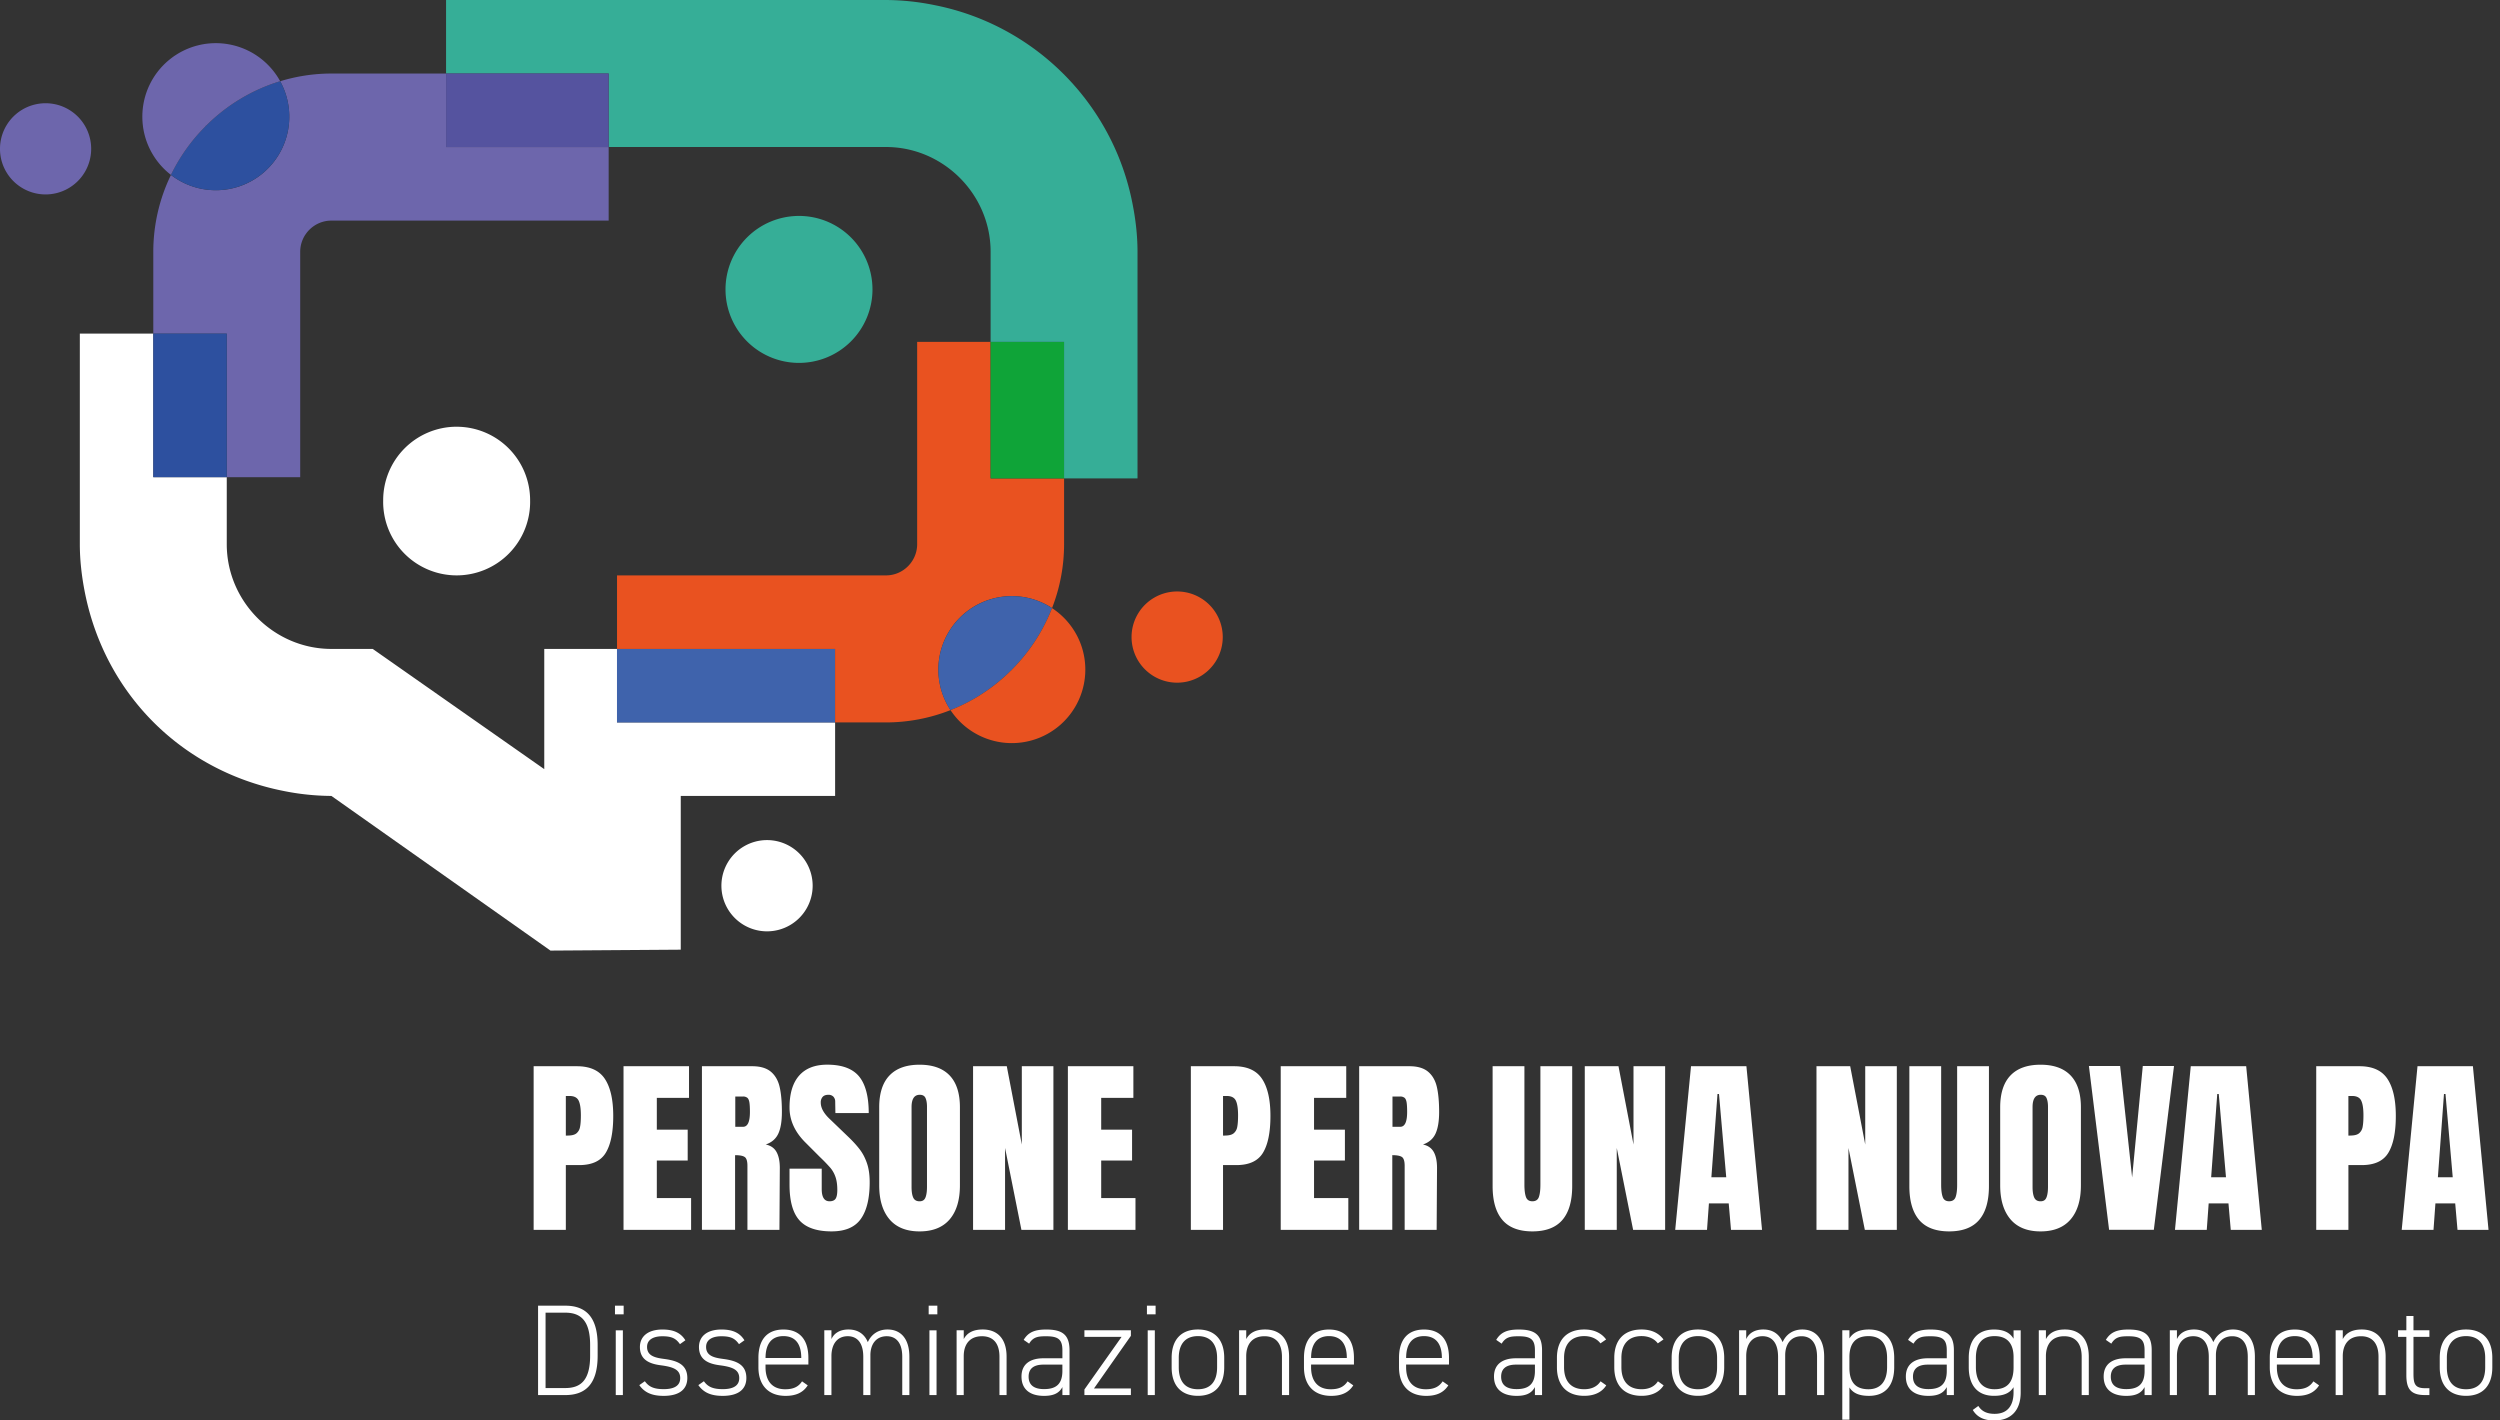 <svg width="132" height="75" fill="none" xmlns="http://www.w3.org/2000/svg"><rect width="100%" height="100%" fill="#333333" stroke="none"/><path d="M28.41 73.66v-4.72h1.436c1.046 0 1.71.554 1.71 2.079v.561c0 1.526-.664 2.08-1.71 2.08h-1.435zm2.749-2.08v-.561c0-1.293-.5-1.71-1.313-1.71h-1.04v3.98h1.04c.807 0 1.313-.396 1.313-1.71v.001zm1.312-2.64h.458v.458h-.458v-.459zm.04 1.3h.377v3.42h-.376v-3.42zm3.391.732c-.212-.301-.43-.417-.93-.417-.458 0-.807.171-.807.561 0 .479.43.575.91.637.662.089 1.216.28 1.216 1.005 0 .533-.342.944-1.251.944-.677 0-1.032-.213-1.285-.568l.294-.205c.205.287.465.418.998.418.533 0 .868-.171.868-.582 0-.438-.342-.588-1.019-.677-.581-.075-1.108-.274-1.108-.965 0-.555.418-.924 1.19-.924.54 0 .95.144 1.21.568l-.287.205zm3.117 0c-.212-.301-.43-.417-.93-.417-.458 0-.807.171-.807.561 0 .479.431.575.91.637.662.089 1.216.28 1.216 1.005 0 .533-.341.944-1.251.944-.677 0-1.032-.213-1.285-.568l.294-.205c.205.287.465.418.998.418.533 0 .868-.171.868-.582 0-.438-.341-.588-1.019-.677-.58-.075-1.107-.274-1.107-.965 0-.555.417-.924 1.19-.924.54 0 .95.144 1.21.568l-.288.205h.001zm1.401 1.074v.144c0 .677.314 1.163 1.04 1.163.417 0 .697-.123.888-.418l.301.212c-.24.377-.616.555-1.169.555-.91 0-1.435-.561-1.435-1.512v-.493c0-.97.465-1.498 1.32-1.498.853 0 1.318.527 1.318 1.498v.35H40.42zm0-.343h1.887v-.007c0-.745-.321-1.149-.943-1.149-.622 0-.943.411-.943 1.15v.006zm3.103-1.464h.377v.465c.143-.315.45-.507.902-.507.485 0 .841.233 1.019.67.191-.43.567-.67 1.039-.67.718 0 1.155.507 1.155 1.437v2.024h-.376v-2.017c0-.746-.328-1.088-.82-1.088-.547 0-.862.404-.862 1.006v2.1h-.376V71.64c0-.746-.328-1.088-.82-1.088-.561 0-.861.424-.861 1.054v2.052h-.377v-3.42zm5.511-1.299h.458v.458h-.458v-.459zm.04 1.3h.376v3.42h-.376v-3.42zm1.436-.001h.376v.465c.177-.329.492-.507 1.004-.507.76 0 1.258.472 1.258 1.437v2.024h-.376v-2.017c0-.78-.39-1.088-.923-1.088-.643 0-.964.424-.964 1.054v2.052h-.376v-3.42zm4.587 1.479h.998v-.424c0-.582-.233-.739-.861-.739-.41 0-.678.027-.896.39l-.287-.199c.24-.403.581-.547 1.19-.547.833 0 1.23.26 1.23 1.095v2.366h-.376v-.423c-.191.362-.533.465-.97.465-.76 0-1.19-.362-1.19-1.02 0-.657.457-.965 1.162-.965zm.998.334h-.998c-.588 0-.786.274-.786.636 0 .479.334.657.813.657.554 0 .97-.191.97-.958v-.335zm3.124-1.465h-1.962v-.349h2.454v.295l-1.948 2.777h1.948v.349h-2.454v-.294l1.962-2.778zm1.339-1.647h.458v.458h-.458v-.459zm.04 1.3h.377v3.42h-.376v-3.42zm2.653 3.46c-.881 0-1.388-.547-1.388-1.505v-.5c0-.97.513-1.498 1.388-1.498.875 0 1.388.527 1.388 1.498v.5c0 .93-.472 1.505-1.388 1.505zm1.012-2.004c0-.745-.362-1.149-1.012-1.149s-1.012.404-1.012 1.149v.5c0 .718.322 1.156 1.012 1.156s1.012-.438 1.012-1.156v-.5zm1.162-1.457h.376v.465c.178-.329.492-.507 1.005-.507.759 0 1.258.472 1.258 1.437v2.024h-.377v-2.017c0-.78-.39-1.088-.922-1.088-.643 0-.965.424-.965 1.054v2.052h-.376v-3.42h.001zm3.8 1.807v.144c0 .677.315 1.163 1.04 1.163.417 0 .697-.123.888-.418l.301.212c-.24.377-.615.555-1.168.555-.91 0-1.436-.561-1.436-1.512v-.493c0-.97.465-1.498 1.32-1.498.853 0 1.319.527 1.319 1.498v.35h-2.264zm0-.343h1.887v-.007c0-.745-.321-1.149-.943-1.149-.621 0-.943.411-.943 1.15v.006zm5.018.343v.144c0 .677.315 1.163 1.04 1.163.417 0 .697-.123.888-.418l.301.212c-.24.377-.615.555-1.168.555-.91 0-1.436-.561-1.436-1.512v-.493c0-.97.465-1.498 1.32-1.498.854 0 1.319.527 1.319 1.498v.35h-2.264zm0-.343h1.888v-.007c0-.745-.322-1.149-.944-1.149-.621 0-.943.411-.943 1.15v.006zm5.804.015h.997v-.424c0-.582-.232-.739-.86-.739-.411 0-.678.027-.896.39L79 70.746c.239-.403.58-.547 1.19-.547.833 0 1.23.26 1.23 1.095v2.366h-.377v-.423c-.19.362-.532.465-.97.465-.76 0-1.19-.362-1.19-1.02 0-.657.458-.965 1.163-.965zm.997.334h-.997c-.589 0-.787.274-.787.636 0 .479.335.657.814.657.554 0 .97-.191.97-.958v-.335zm3.766 1.094c-.225.362-.628.554-1.162.554-.916 0-1.442-.547-1.442-1.512v-.493c0-.97.54-1.498 1.442-1.498.5 0 .903.178 1.155.527l-.3.206c-.192-.26-.513-.384-.855-.384-.677 0-1.066.41-1.066 1.15v.492c0 .677.314 1.163 1.066 1.163.349 0 .67-.117.861-.418l.301.213zm3.03 0c-.226.362-.63.554-1.163.554-.916 0-1.443-.547-1.443-1.512v-.493c0-.97.54-1.498 1.443-1.498.5 0 .902.178 1.155.527l-.3.206c-.192-.26-.513-.384-.855-.384-.677 0-1.067.41-1.067 1.15v.492c0 .677.315 1.163 1.067 1.163.348 0 .67-.117.861-.418l.301.213zm1.81.554c-.881 0-1.387-.547-1.387-1.505v-.5c0-.97.512-1.498 1.387-1.498.876 0 1.388.527 1.388 1.498v.5c0 .93-.472 1.505-1.388 1.505zm1.012-2.004c0-.745-.362-1.149-1.012-1.149s-1.011.404-1.011 1.149v.5c0 .718.321 1.156 1.011 1.156s1.012-.438 1.012-1.156v-.5zm1.162-1.457h.376v.465c.144-.315.451-.507.903-.507.485 0 .84.233 1.019.67.19-.43.567-.67 1.039-.67.718 0 1.155.507 1.155 1.437v2.024h-.376v-2.017c0-.746-.328-1.088-.82-1.088-.547 0-.862.404-.862 1.006v2.1h-.376V71.64c0-.746-.328-1.088-.82-1.088-.561 0-.862.424-.862 1.054v2.052h-.376v-3.42zm8.19 1.95c0 .937-.444 1.512-1.333 1.512-.52 0-.84-.144-1.032-.445v1.703h-.376v-4.72h.376v.43c.191-.307.513-.472 1.032-.472.848 0 1.333.527 1.333 1.498v.493zm-.376 0v-.493c0-.745-.334-1.149-.984-1.149-.725 0-1.005.438-1.005 1.108v.595c.007.643.253 1.102 1.005 1.102.656 0 .984-.445.984-1.163zm2.153-.471h.998v-.424c0-.582-.232-.739-.861-.739-.411 0-.677.027-.896.39l-.287-.199c.24-.403.581-.547 1.19-.547.834 0 1.23.26 1.23 1.095v2.366h-.376v-.423c-.191.362-.533.465-.97.465-.759 0-1.19-.362-1.19-1.02 0-.657.458-.965 1.162-.965zm.998.334h-.998c-.588 0-.786.274-.786.636 0 .479.335.657.814.657.553 0 .97-.191.97-.958v-.335zm1.161-.355c0-.97.486-1.498 1.334-1.498.512 0 .841.164 1.032.486v-.445h.376v3.283c0 .95-.513 1.478-1.395 1.478-.547 0-.909-.178-1.135-.555l.294-.212c.185.294.465.417.861.417.691 0 .998-.451.998-1.129v-.28c-.191.314-.52.458-1.032.458-.889 0-1.333-.574-1.333-1.512v-.492.001zm2.366.499v-.54c0-.67-.294-1.109-1.005-1.109-.649 0-.984.404-.984 1.15v.492c0 .718.321 1.163.984 1.163.765 0 1.005-.486 1.005-1.156zm1.333-1.957h.376v.465c.178-.329.492-.507 1.005-.507.759 0 1.258.472 1.258 1.437v2.024h-.376v-2.017c0-.78-.39-1.088-.923-1.088-.643 0-.965.424-.965 1.054v2.052h-.376v-3.42h.001zm4.587 1.479h.997v-.424c0-.582-.232-.739-.861-.739-.41 0-.677.027-.895.39l-.288-.199c.24-.403.582-.547 1.19-.547.834 0 1.23.26 1.23 1.095v2.366h-.376v-.423c-.191.362-.532.465-.97.465-.759 0-1.19-.362-1.19-1.02 0-.657.458-.965 1.163-.965zm.998.334h-.998c-.588 0-.786.274-.786.636 0 .479.335.657.814.657.554 0 .97-.191.97-.958v-.335zm1.332-1.813h.376v.465c.144-.315.451-.507.903-.507.485 0 .841.233 1.019.67.191-.43.567-.67 1.039-.67.718 0 1.155.507 1.155 1.437v2.024h-.376v-2.017c0-.746-.328-1.088-.82-1.088-.547 0-.862.404-.862 1.006v2.1h-.376V71.64c0-.746-.328-1.088-.82-1.088-.561 0-.862.424-.862 1.054v2.052h-.376v-3.42zm5.653 1.807v.144c0 .677.315 1.163 1.04 1.163.417 0 .697-.123.888-.418l.301.212c-.239.377-.615.555-1.168.555-.91 0-1.436-.561-1.436-1.512v-.493c0-.97.465-1.498 1.319-1.498.855 0 1.32.527 1.32 1.498v.35h-2.264zm0-.343h1.888v-.007c0-.745-.322-1.149-.944-1.149-.621 0-.943.411-.943 1.15v.006h-.001zm3.104-1.464h.376v.465c.178-.329.492-.507 1.005-.507.759 0 1.257.472 1.257 1.437v2.024h-.376v-2.017c0-.78-.39-1.088-.922-1.088-.643 0-.965.424-.965 1.054v2.052h-.376v-3.42h.001zm3.294 0h.438v-.753h.376v.753h.841v.349h-.841v1.915c0 .547.061.794.615.794h.226v.362h-.24c-.759 0-.977-.342-.977-1.053v-2.018h-.438v-.35zm3.589 3.461c-.881 0-1.388-.547-1.388-1.505v-.5c0-.97.513-1.498 1.388-1.498.875 0 1.388.527 1.388 1.498v.5c0 .93-.472 1.505-1.388 1.505zm1.012-2.004c0-.745-.362-1.149-1.012-1.149s-1.012.404-1.012 1.149v.5c0 .718.322 1.156 1.012 1.156.691 0 1.012-.438 1.012-1.156v-.5zM28.177 56.297h2.282c.69 0 1.183.223 1.478.669.295.446.442 1.098.442 1.956 0 .858-.13 1.506-.392 1.941-.261.436-.73.654-1.407.654h-.704v3.42h-1.7v-8.64h.002zm1.8 3.66c.207 0 .36-.037.457-.115a.553.553 0 00.19-.331c.031-.145.046-.35.046-.619 0-.362-.04-.623-.12-.784-.081-.161-.242-.241-.484-.241h-.19v2.092h.1v-.001zm2.945 4.98v-8.64h3.458v1.67h-1.7v1.68h1.63v1.63h-1.63v1.98h1.81v1.68h-3.57.002zm4.141-8.64h2.654c.422 0 .748.095.98.286.23.191.386.46.467.805.08.345.12.786.12 1.322 0 .49-.063.872-.19 1.147-.128.275-.35.466-.664.573.262.054.451.184.568.392.117.208.176.49.176.845l-.02 3.27h-1.69v-3.38c0-.242-.046-.397-.14-.464-.093-.067-.264-.1-.512-.1v3.942h-1.75v-8.64.002zm2.171 3.198c.241 0 .362-.261.362-.784 0-.228-.01-.399-.03-.513-.02-.114-.057-.193-.11-.236a.358.358 0 00-.232-.066h-.401v1.6h.411zm2.976 4.938c-.349-.389-.523-1.016-.523-1.881v-.845h1.7v1.076c0 .43.137.645.411.645.155 0 .262-.046.322-.136.06-.09.09-.243.09-.458 0-.282-.033-.514-.1-.7a1.515 1.515 0 00-.257-.462 9.12 9.12 0 00-.558-.578l-.744-.745c-.577-.564-.864-1.187-.864-1.871 0-.738.169-1.3.507-1.685.339-.385.833-.578 1.483-.578.777 0 1.337.206 1.68.618.34.412.512 1.058.512 1.937h-1.76l-.01-.594a.38.38 0 00-.095-.271.35.35 0 00-.266-.1c-.134 0-.235.036-.302.11a.433.433 0 00-.1.302c0 .282.16.573.483.875l1.005.966c.235.228.43.444.583.648.154.205.278.446.372.725.094.278.14.609.14.99 0 .852-.156 1.498-.467 1.937-.311.44-.826.659-1.543.659-.784 0-1.35-.195-1.699-.583v-.001zm4.755-.054c-.362-.427-.543-1.025-.543-1.796V58.47c0-.745.18-1.306.543-1.685.362-.378.89-.568 1.588-.568.698 0 1.227.19 1.589.568.361.379.542.94.542 1.685v4.113c0 .779-.18 1.378-.542 1.801-.363.422-.892.634-1.589.634s-1.226-.213-1.588-.639zm1.9-1.153c.053-.134.08-.321.08-.563v-4.225c0-.187-.025-.34-.076-.457-.05-.117-.153-.176-.306-.176-.288 0-.433.218-.433.654v4.215c0 .248.03.435.09.563.06.128.172.192.332.192.161 0 .259-.068.312-.202zm2.513 1.711v-8.64h1.78l.794 4.134v-4.134h1.668v8.64h-1.689l-.864-4.325v4.325h-1.69zm5.006 0v-8.64h3.458v1.67h-1.699v1.68h1.63v1.63h-1.63v1.98h1.81v1.68h-3.57.001zm6.494-8.64h2.282c.69 0 1.182.223 1.477.669.295.446.442 1.098.442 1.956 0 .858-.13 1.506-.392 1.941-.261.436-.73.654-1.407.654h-.704v3.42h-1.699v-8.64zm1.799 3.66c.207 0 .36-.037.457-.115a.553.553 0 00.191-.331c.03-.145.045-.35.045-.619 0-.362-.04-.623-.12-.784-.081-.161-.242-.241-.484-.241h-.19v2.092h.1v-.001zm2.945 4.98v-8.64h3.459v1.67h-1.7v1.68h1.63v1.63h-1.63v1.98h1.81v1.68h-3.57.001zm4.142-8.64h2.654c.422 0 .749.095.98.286.23.191.387.46.467.805.08.345.121.786.121 1.322 0 .49-.064.872-.191 1.147s-.349.466-.663.573c.261.054.45.184.568.392.117.208.175.49.175.845l-.02 3.27h-1.689v-3.38c0-.242-.047-.397-.14-.464-.094-.067-.265-.1-.513-.1v3.942h-1.749v-8.64.002zm2.171 3.198c.241 0 .362-.261.362-.784 0-.228-.01-.399-.03-.513-.02-.114-.057-.193-.111-.236a.358.358 0 00-.23-.066h-.403v1.6h.412zm5.393 4.919c-.346-.403-.518-.999-.518-1.79v-6.327h1.679v6.256c0 .275.026.49.08.644.054.155.168.231.342.231.174 0 .288-.075.342-.226.053-.15.08-.367.08-.649v-6.256h1.679v6.327c0 .791-.173 1.387-.518 1.79-.346.402-.873.604-1.584.604-.71 0-1.238-.202-1.584-.604h.002zm4.348.523v-8.64h1.78l.793 4.134v-4.134h1.67v8.64h-1.69l-.864-4.325v4.325h-1.69zm4.775 0l.834-8.64h2.926l.824 8.64h-1.638l-.121-1.398h-1.045l-.101 1.398h-1.679zm1.91-2.776h.784l-.382-4.396h-.08l-.322 4.396zm5.549 2.776v-8.64h1.78l.794 4.134v-4.134h1.668v8.64h-1.689l-.864-4.325v4.325H95.91zm5.422-.523c-.345-.403-.518-.999-.518-1.79v-6.327h1.679v6.256c0 .275.027.49.081.644.053.155.167.231.341.231.174 0 .288-.075.342-.226.054-.15.08-.367.08-.649v-6.256h1.679v6.327c0 .791-.172 1.387-.518 1.79-.345.402-.873.604-1.583.604-.711 0-1.239-.202-1.584-.604h.001zm4.821-.035c-.362-.427-.543-1.025-.543-1.796V58.47c0-.745.181-1.306.543-1.685.362-.378.891-.568 1.588-.568.698 0 1.226.19 1.588.568.362.379.543.94.543 1.685v4.113c0 .779-.181 1.378-.543 1.801-.362.422-.891.634-1.588.634-.696 0-1.226-.213-1.588-.639zm1.9-1.153c.054-.134.081-.321.081-.563v-4.225c0-.187-.025-.34-.076-.457-.05-.117-.153-.176-.307-.176-.288 0-.432.218-.432.654v4.215c0 .248.031.435.091.563.06.128.17.192.331.192s.258-.068.311-.202h.001zm3.307 1.71l-1.066-8.65h1.648l.634 5.883.563-5.884h1.648l-1.065 8.65h-2.362zm3.478.001l.834-8.64h2.926l.824 8.64h-1.638l-.121-1.398h-1.045l-.101 1.398h-1.679zm1.91-2.776h.784l-.382-4.396h-.08l-.322 4.396zm5.55-5.864h2.282c.69 0 1.182.223 1.477.669.295.446.442 1.098.442 1.956 0 .858-.131 1.506-.392 1.941-.261.436-.73.654-1.407.654h-.704v3.42h-1.699v-8.64h.001zm1.799 3.66c.207 0 .36-.037.457-.115a.56.56 0 00.191-.331c.03-.145.045-.35.045-.619 0-.362-.04-.623-.121-.784-.08-.161-.241-.241-.483-.241h-.191v2.092h.101l.001-.001zm2.713 4.98l.834-8.64h2.925l.825 8.64h-1.638l-.121-1.398h-1.045l-.101 1.398h-1.679zm1.91-2.776h.784l-.382-4.396h-.081l-.321 4.396z" fill="#fff"/><path fill-rule="evenodd" clip-rule="evenodd" d="M28.738 40.611l-9.058-6.348h-2.182c-3.028 0-5.525-2.498-5.525-5.528v-3.54H8.094v-7.582H4.215v11.122c0 .827.095 1.69.273 2.58 1.073 5.34 5.096 9.362 10.433 10.437a13.08 13.08 0 002.577.273l11.567 8.166 6.879-.048v-8.117h8.15v-3.882H32.577v-3.88h-3.84v6.347z" fill="#fff"/><path fill-rule="evenodd" clip-rule="evenodd" d="M32.577 34.264v3.88h11.516v-3.88H32.577z" fill="#3F63AC"/><path fill-rule="evenodd" clip-rule="evenodd" d="M32.577 34.264h11.516v3.88h2.686a9.28 9.28 0 003.409-.651 3.88 3.88 0 015.36-5.387 9.3 9.3 0 00.636-3.37V25.26h-3.88v-7.21h-3.878v10.684c0 .905-.741 1.647-1.645 1.647H32.579v3.88l-.002.002z" fill="#E95220"/><path fill-rule="evenodd" clip-rule="evenodd" d="M52.304 18.05v7.212h3.879V18.05h-3.879z" fill="#0FA438"/><path fill-rule="evenodd" clip-rule="evenodd" d="M52.304 18.051h3.879v7.21h3.878v-11.97c0-.827-.094-1.692-.273-2.58a13.359 13.359 0 00-.752-2.492 13.294 13.294 0 00-7.19-7.193 13.277 13.277 0 00-2.49-.753A13.115 13.115 0 0046.779 0H23.552v3.881h8.586v3.881h14.641c3.028 0 5.525 2.499 5.525 5.528v4.761z" fill="#36AE97"/><path fill-rule="evenodd" clip-rule="evenodd" d="M23.553 7.763h8.585V3.88h-8.585v3.882z" fill="#55539F"/><path fill-rule="evenodd" clip-rule="evenodd" d="M32.138 7.764h-8.586V3.883h-6.055c-.933 0-1.841.142-2.705.406a3.88 3.88 0 01-5.766 4.948 9.314 9.314 0 00-.932 4.055v4.324h3.879v7.58h3.878V13.294c0-.906.74-1.646 1.646-1.646h14.64V7.764z" fill="#6D66AC"/><path fill-rule="evenodd" clip-rule="evenodd" d="M11.394 10.042a3.88 3.88 0 003.398-5.755 9.44 9.44 0 00-3.913 2.352h-.015l-.015.015v.015a9.46 9.46 0 00-1.824 2.566 3.863 3.863 0 002.368.807h.001z" fill="#2D509F"/><path fill-rule="evenodd" clip-rule="evenodd" d="M10.88 6.639a9.436 9.436 0 013.913-2.352A3.879 3.879 0 007.516 6.16c0 1.252.592 2.365 1.51 3.075a9.46 9.46 0 011.825-2.566v-.015l.014-.015h.015z" fill="#6D66AC"/><path fill-rule="evenodd" clip-rule="evenodd" d="M11.973 17.613h-3.88v7.581h3.88v-7.58z" fill="#2D509F"/><path fill-rule="evenodd" clip-rule="evenodd" d="M24.11 22.531a3.88 3.88 0 00-3.878 3.881 3.88 3.88 0 107.758 0 3.88 3.88 0 00-3.88-3.88zm16.389 21.826a2.407 2.407 0 10.001 4.818 2.407 2.407 0 00-.001-4.818z" fill="#fff"/><path fill-rule="evenodd" clip-rule="evenodd" d="M62.153 31.23a2.407 2.407 0 10.001 4.815 2.407 2.407 0 000-4.815z" fill="#E95220"/><path fill-rule="evenodd" clip-rule="evenodd" d="M2.407 5.451a2.407 2.407 0 100 4.815 2.407 2.407 0 000-4.815z" fill="#6D66AC"/><path fill-rule="evenodd" clip-rule="evenodd" d="M38.307 15.281a3.88 3.88 0 103.879-3.88 3.88 3.88 0 00-3.879 3.88z" fill="#36AE97"/><path fill-rule="evenodd" clip-rule="evenodd" d="M53.427 31.477a3.88 3.88 0 00-3.24 6.017l.176-.07a9.413 9.413 0 003.034-2.037h.015l.015-.014v-.015a9.436 9.436 0 002.12-3.25 3.859 3.859 0 00-2.12-.631z" fill="#3F63AC"/><path fill-rule="evenodd" clip-rule="evenodd" d="M55.46 32.323a9.427 9.427 0 01-2.034 3.035v.015l-.015.015h-.015a9.424 9.424 0 01-3.209 2.106 3.88 3.88 0 007.118-2.137c0-1.36-.7-2.556-1.759-3.25-.028.072-.056.144-.086.216z" fill="#E95220"/></svg>
